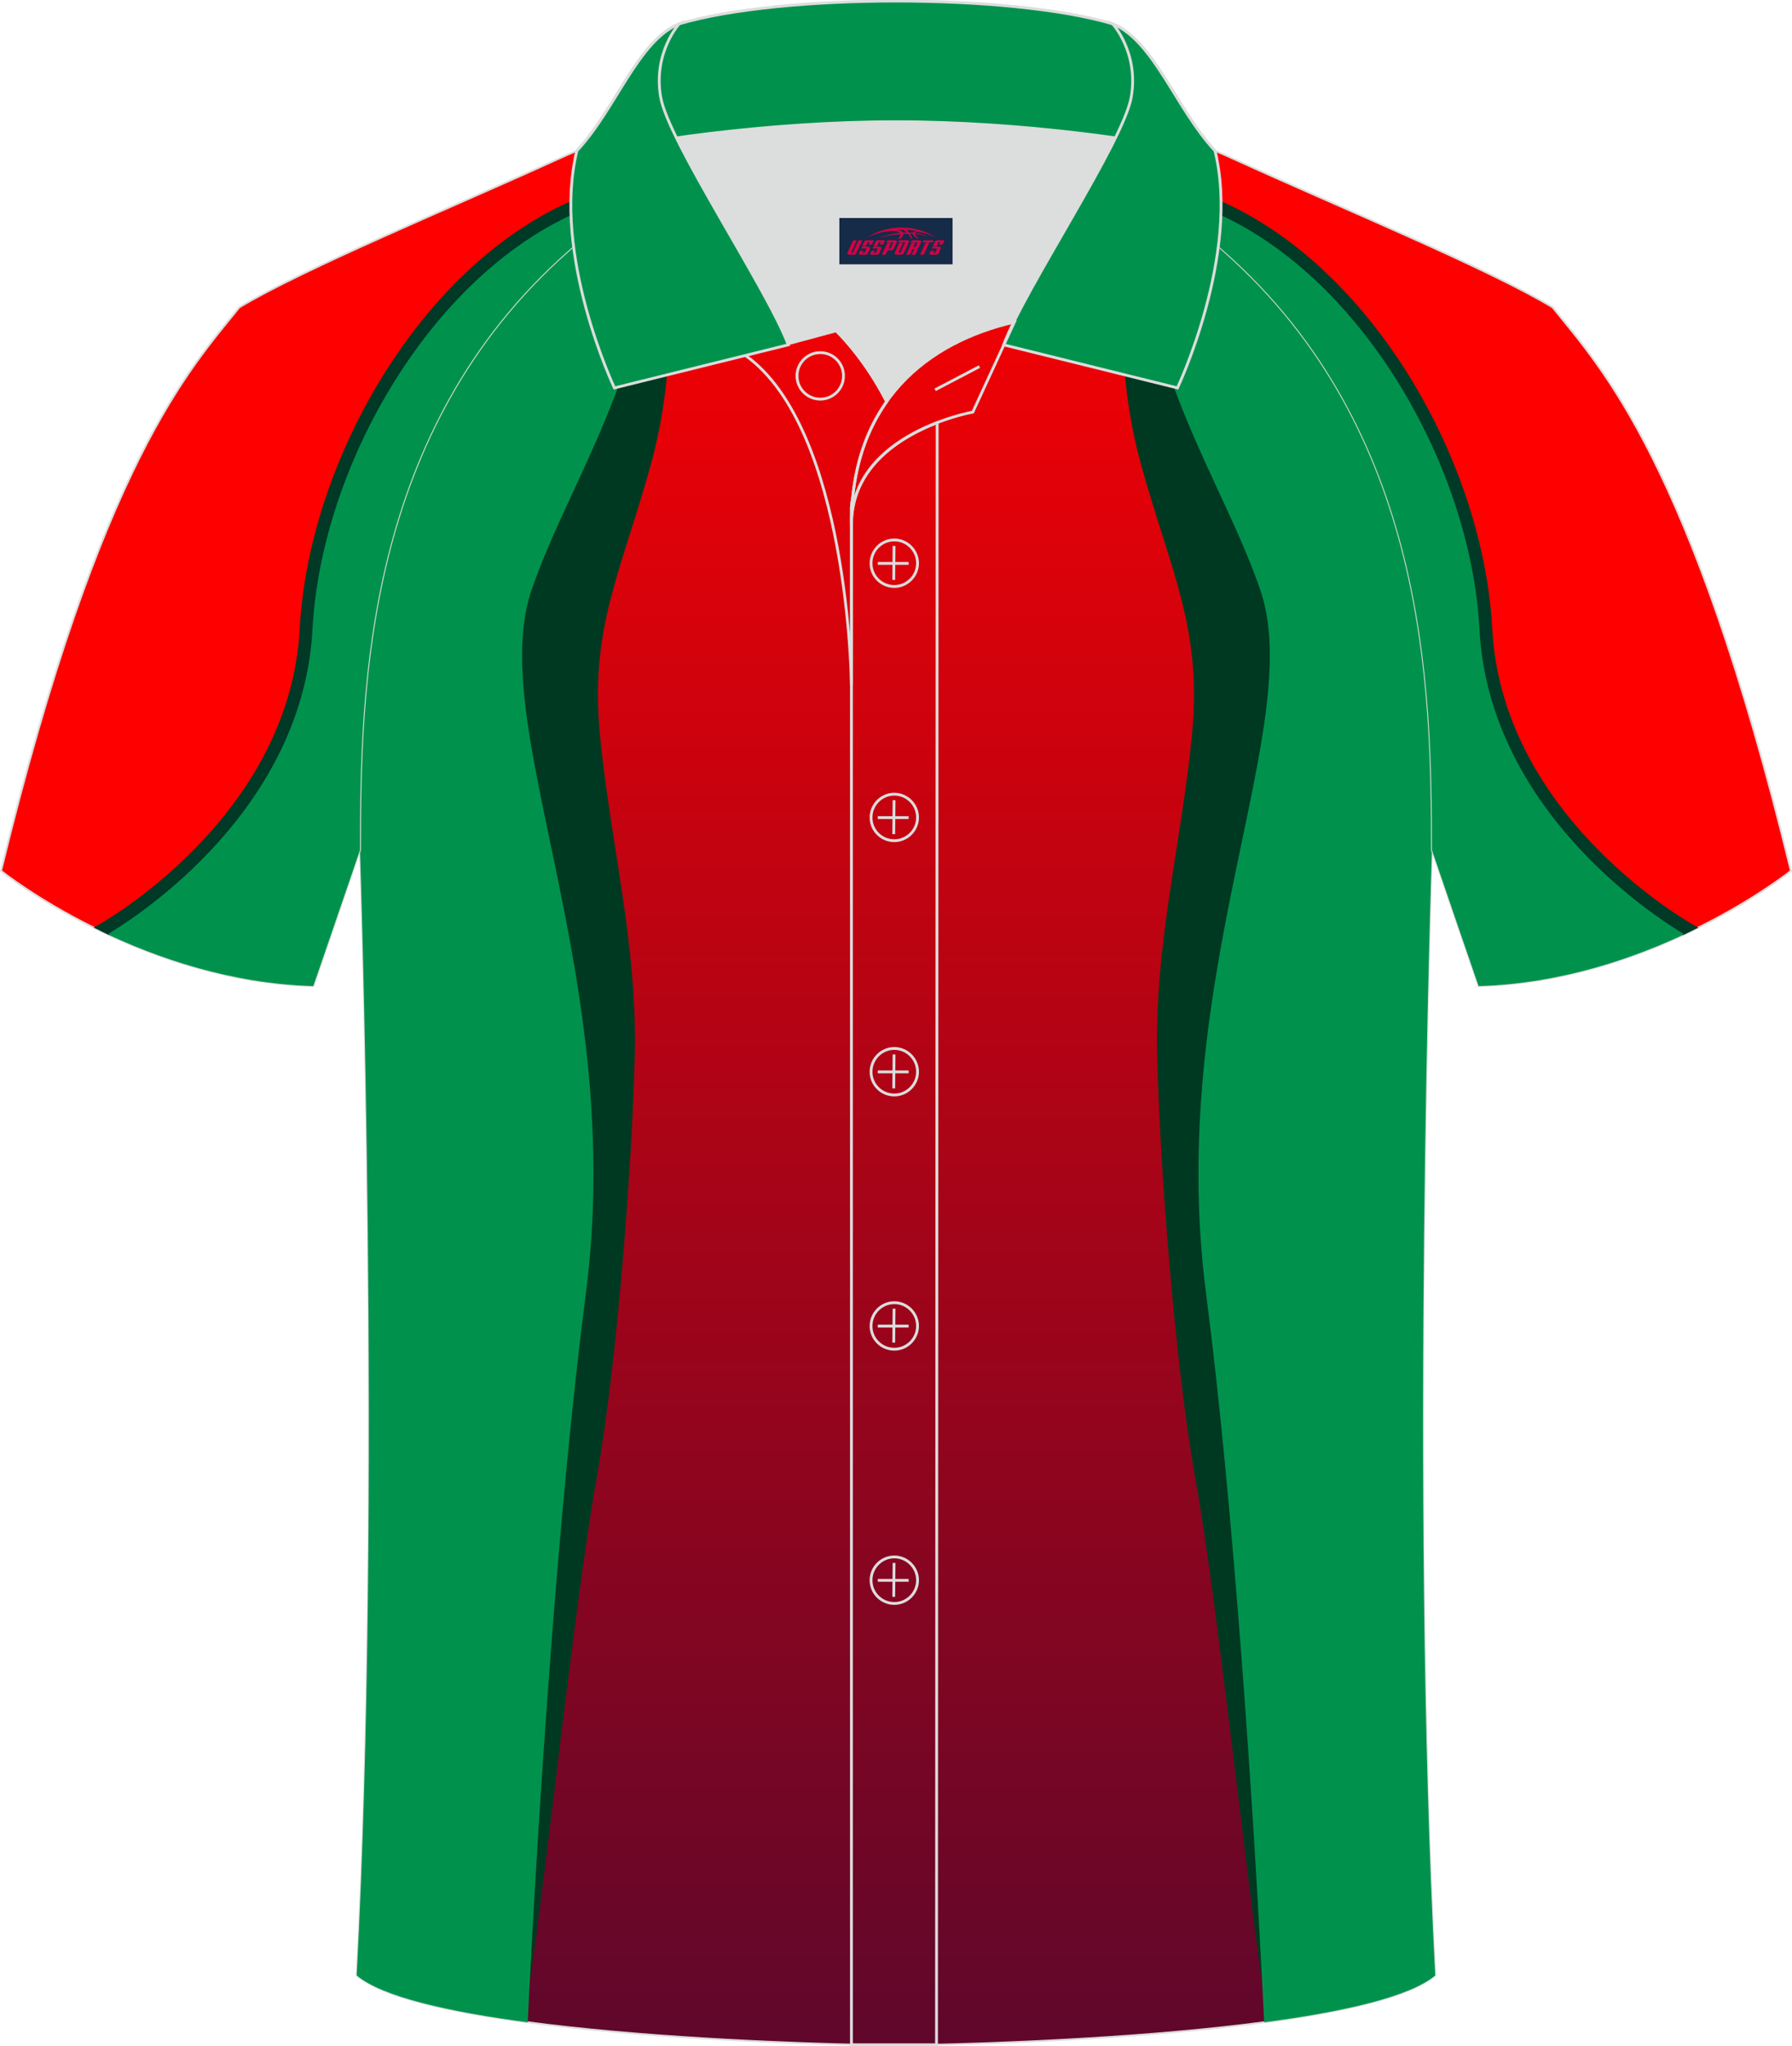 <?xml version="1.0" encoding="utf-8"?>
<!-- Generator: Adobe Illustrator 24.0.1, SVG Export Plug-In . SVG Version: 6.00 Build 0)  -->
<svg xmlns="http://www.w3.org/2000/svg" xmlns:xlink="http://www.w3.org/1999/xlink" version="1.1" id="图层_1" x="0px" y="0px" width="379.8px" height="433.5px" viewBox="0 0 379.96 433.64" enable-background="new 0 0 379.96 433.64" xml:space="preserve">
<linearGradient id="SVGID_1_" gradientUnits="userSpaceOnUse" x1="189.97" y1="-813.44" x2="189.97" y2="-407.81" gradientTransform="matrix(1 0 0 -1 0 -380)">
	<stop offset="0" style="stop-color:#5F072B"/>
	<stop offset="1" style="stop-color:#FF0000"/>
</linearGradient>
<path fill-rule="evenodd" clip-rule="evenodd" fill="url(#SVGID_1_)" stroke="#DCDDDD" stroke-width="0.4" stroke-miterlimit="22.926" d="  M76.33,180.12c0,0.08,4.68,137.18-0.7,238.51c15.6,13.14,104.62,14.84,114.34,14.81c9.72,0.03,98.74-1.67,114.34-14.82  c-5.38-101.35-0.7-238.49-0.7-238.51l0,0c0-34.68-1.03-88.85-44.05-126.87c-7.66-7.03-26.87-18.77-40.06-25.42l-59.04-0.01  c-13.19,6.64-32.42,18.39-40.08,25.42C77.36,91.27,76.33,145.44,76.33,180.12L76.33,180.12z"/>
<g>
	<path fill-rule="evenodd" clip-rule="evenodd" fill="#003921" d="M140.15,41.75c1.53,11.74,4.17,34.11-2.23,56.97   c-6.39,23-12.92,34.44-10.69,57.28c2.23,22.69,7.92,44.09,7.36,67.58s-3.75,65.65-8.19,90.27s-11.12,87.53-14.17,106.68l-19.31-79   l11.12-230.42c1.24-9.82,1.67-20.12,1.67-30.09L140.15,41.75z"/>
	<path fill-rule="evenodd" clip-rule="evenodd" fill="#00924D" d="M111.89,428.57c2.32-47.71,6.73-111.3,12.29-154.16   c8.89-67.74-21.52-120.68-11.39-149.64c8.32-23.8,23.73-43.1,28.19-86c-8.43,5.16-16.32,10.56-20.6,14.49   c-43.02,38.01-44.05,92.18-44.05,126.86l0,0c0,0.08,4.68,137.18-0.7,238.51C81.03,423.18,95.23,426.36,111.89,428.57z"/>
	<g>
		<path fill-rule="evenodd" clip-rule="evenodd" fill="#003921" d="M239.79,41.75c-1.53,11.74-4.17,34.11,2.23,56.97    c6.39,23,12.92,34.44,10.69,57.28c-2.23,22.69-7.92,44.09-7.36,67.58s3.75,65.65,8.19,90.27c4.44,24.62,11.12,87.53,14.17,106.68    l19.31-79L275.9,111.11c-1.24-9.82-1.67-20.12-1.67-30.09L239.79,41.75z"/>
		<path fill-rule="evenodd" clip-rule="evenodd" fill="#00924D" d="M268.05,428.57c-2.32-47.71-6.73-111.3-12.29-154.16    c-8.89-67.74,21.52-120.68,11.39-149.64c-8.32-23.8-23.73-43.1-28.19-86c8.43,5.16,16.32,10.56,20.6,14.49    c43.02,38.02,44.05,92.19,44.05,126.87l0,0c0,0.02-4.68,137.16,0.7,238.51C298.91,423.18,284.71,426.36,268.05,428.57z"/>
	</g>
</g>
<path fill-rule="evenodd" clip-rule="evenodd" fill="#FF0001" stroke="#DCDDDD" stroke-width="0.4" stroke-miterlimit="22.926" d="  M246.77,27.82c4.32,1.37,9.2,3.29,15.06,5.95c21.94,10.02,53.7,23.08,67.38,31.34c10.24,12.8,29.36,32.42,50.52,119.44  c0,0-29.19,23.38-66.21,24.4c0,0-7.17-20.82-9.9-28.84c0-34.68-1.03-88.85-44.05-126.87c-8.02-7.36-28.69-19.88-41.87-26.31  L246.77,27.82z"/>
<path fill-rule="evenodd" clip-rule="evenodd" fill="#00924D" d="M358.62,197.29c-0.08-0.04-41.39-22.81-43.58-64.02  c-2.19-41.25-34.56-91.18-75.71-94.28c8.29,5.09,16.01,10.39,20.23,14.26c43.01,38.02,44.05,92.19,44.05,126.87  c2.73,8.02,9.9,28.84,9.9,28.84C331.07,208.47,346.87,202.95,358.62,197.29z"/>
<path fill-rule="evenodd" clip-rule="evenodd" fill="#003926" d="M356.9,197.85c-6.56-3.93-41.19-26.45-43.21-64.52  c-1.14-21.48-10.58-45.37-25.22-63.59c-12.42-15.47-28.57-26.83-46.51-29.12c-1.25-0.79-2.52-1.57-3.81-2.35l0.25-0.71l1.04,0.08  c19.85,1.49,37.66,13.62,51.15,30.41c14.98,18.65,24.65,43.12,25.81,65.16c2.15,40.49,42.77,62.84,42.89,62.91l0.82,0.46  c-1.08,0.53-2.19,1.07-3.34,1.6L356.9,197.85z"/>
<path fill-rule="evenodd" clip-rule="evenodd" fill="#FF0001" stroke="#DCDDDD" stroke-width="0.4" stroke-miterlimit="22.926" d="  M133.17,27.82c-4.33,1.37-9.2,3.29-15.06,5.95c-21.94,10.02-53.7,23.09-67.37,31.34C40.5,77.91,21.38,97.53,0.22,184.55  c0,0,29.19,23.38,66.21,24.4c0,0,7.17-20.82,9.9-28.84c0-34.68,1.03-88.85,44.05-126.87c8.02-7.36,28.69-19.88,41.87-26.31  L133.17,27.82z"/>
<path fill-rule="evenodd" clip-rule="evenodd" fill="#00924D" d="M21.32,197.29c0.08-0.04,41.39-22.81,43.58-64.02  c2.19-41.25,34.56-91.18,75.71-94.28c-8.29,5.09-16.01,10.39-20.23,14.26c-43.02,38.02-44.05,92.19-44.05,126.87  c-2.73,8.02-9.9,28.84-9.9,28.84C48.87,208.47,33.07,202.95,21.32,197.29z"/>
<path fill-rule="evenodd" clip-rule="evenodd" fill="#003926" d="M20.66,196.11c0.12-0.06,40.74-22.41,42.89-62.91  c1.17-22.03,10.83-46.5,25.81-65.16c13.48-16.79,31.3-28.91,51.15-30.41l1.04-0.08l0.25,0.71c-1.28,0.78-2.55,1.57-3.81,2.35  c-17.94,2.29-34.09,13.66-46.51,29.12c-14.64,18.23-24.08,42.11-25.22,63.59c-2.02,38.07-36.65,60.58-43.21,64.52l0.14,0.31  c-1.15-0.53-2.27-1.07-3.34-1.6L20.66,196.11z"/>
<path fill-rule="evenodd" clip-rule="evenodd" fill="#DCDDDD" d="M187.99,85.11c6.44-9.11,16.35-14.37,26.94-16.84  c5.24-10.64,16.09-27.82,21.62-39.14c-26.77-6.52-66.38-6.52-93.15,0c6.43,13.14,20,34.17,23.66,43.71l10.22-2.75  C177.27,70.09,183.27,75.76,187.99,85.11z"/>
<path fill="none" stroke="#DCDDDD" stroke-width="0.6" stroke-miterlimit="10" d="M158.01,75.28l19.26-5.19c0,0,6,5.67,10.72,15.03  c-3.78,5.35-6.37,12.04-7.18,20.26c-0.14,0.74-0.24,1.47-0.28,2.18v3.57v33.98C180.53,145.1,180,90.85,158.01,75.28z"/>
<path fill="none" stroke="#DCDDDD" stroke-width="0.6" stroke-miterlimit="10" d="M180.53,107.56v3.57c0-1.99,0.1-3.91,0.28-5.75  C180.66,106.12,180.57,106.85,180.53,107.56L180.53,107.56z M180.53,111.13v322.2h18.04l0.14-343.78  C191.11,92.48,180.53,98.79,180.53,111.13z"/>
<path fill-rule="evenodd" clip-rule="evenodd" fill="#00924C" stroke="#DCDDDD" stroke-width="0.6" stroke-miterlimit="10" d="  M122.05,33.11c13.39-3.26,40.91-7.33,67.91-7.33s54.52,4.07,67.91,7.33l-0.28-1.2c-8.22-8.78-12.93-23.33-21.69-26.89  C224.97,1.8,207.47,0.2,189.97,0.2c-17.51,0-35.01,1.61-45.95,4.82c-8.77,3.57-13.47,18.11-21.69,26.89L122.05,33.11z"/>
<path fill-rule="evenodd" clip-rule="evenodd" fill="#00924C" stroke="#DCDDDD" stroke-width="0.6" stroke-miterlimit="10" d="  M144.02,5.02c0,0-5.58,6.05-3.94,15.53c1.63,9.49,22.57,40.53,27.06,52.51l-36.86,9.13c0,0-13.39-28.22-7.95-50.28  C130.56,23.13,135.26,8.59,144.02,5.02z"/>
<path fill-rule="evenodd" clip-rule="evenodd" fill="#00924C" stroke="#DCDDDD" stroke-width="0.6" stroke-miterlimit="10" d="  M235.91,5.02c0,0,5.58,6.05,3.95,15.53c-1.63,9.49-22.57,40.53-27.06,52.51l36.86,9.13c0,0,13.39-28.22,7.95-50.28  C249.38,23.13,244.67,8.59,235.91,5.02z"/>
<path fill="none" stroke="#DCDDDD" stroke-width="0.6" stroke-miterlimit="10" d="M173.92,84.57c2.72,0,4.93-2.21,4.93-4.93  s-2.21-4.93-4.93-4.93c-2.72,0-4.93,2.21-4.93,4.93S171.21,84.57,173.92,84.57z"/>
<path fill="none" stroke="#DCDDDD" stroke-width="0.6" stroke-miterlimit="10" d="M215.08,68.24l-8.81,19.07  c0,0-25.75,4.58-25.75,23.82C180.53,84.95,196.8,72.44,215.08,68.24z"/>

<line fill="none" stroke="#DCDDDD" stroke-width="0.6" stroke-miterlimit="10" x1="207.67" y1="77.67" x2="198.28" y2="82.59"/>
<g>
	<g>
		<path fill="none" stroke="#DCDDDD" stroke-width="0.6" stroke-miterlimit="10" d="M189.62,124.27c2.71,0,4.93-2.22,4.93-4.93    s-2.23-4.93-4.93-4.93c-2.71,0-4.93,2.22-4.93,4.93C184.67,122.06,186.89,124.27,189.62,124.27z"/>
		<line fill="none" stroke="#DCDDDD" stroke-width="0.6" stroke-miterlimit="10" x1="189.57" y1="115.68" x2="189.5" y2="122.88"/>
		<line fill="none" stroke="#DCDDDD" stroke-width="0.6" stroke-miterlimit="10" x1="186.12" y1="119.38" x2="192.66" y2="119.38"/>
	</g>
	<g>
		<path fill="none" stroke="#DCDDDD" stroke-width="0.6" stroke-miterlimit="10" d="M189.62,178.15c2.71,0,4.93-2.22,4.93-4.93    c0-2.71-2.23-4.93-4.93-4.93c-2.71,0-4.93,2.22-4.93,4.93C184.67,175.94,186.89,178.15,189.62,178.15z"/>
		<line fill="none" stroke="#DCDDDD" stroke-width="0.6" stroke-miterlimit="10" x1="189.57" y1="169.56" x2="189.5" y2="176.76"/>
		<line fill="none" stroke="#DCDDDD" stroke-width="0.6" stroke-miterlimit="10" x1="186.12" y1="173.26" x2="192.66" y2="173.26"/>
	</g>
	<g>
		<path fill="none" stroke="#DCDDDD" stroke-width="0.6" stroke-miterlimit="10" d="M189.62,232.04c2.71,0,4.93-2.22,4.93-4.93    c0-2.71-2.23-4.93-4.93-4.93c-2.71,0-4.93,2.22-4.93,4.93C184.67,229.82,186.89,232.04,189.62,232.04z"/>
		<line fill="none" stroke="#DCDDDD" stroke-width="0.6" stroke-miterlimit="10" x1="189.57" y1="223.45" x2="189.5" y2="230.64"/>
		<line fill="none" stroke="#DCDDDD" stroke-width="0.6" stroke-miterlimit="10" x1="186.12" y1="227.14" x2="192.66" y2="227.14"/>
	</g>
	<g>
		<path fill="none" stroke="#DCDDDD" stroke-width="0.6" stroke-miterlimit="10" d="M189.62,285.92c2.71,0,4.93-2.22,4.93-4.93    s-2.23-4.93-4.93-4.93c-2.71,0-4.93,2.22-4.93,4.93C184.67,283.7,186.89,285.92,189.62,285.92z"/>
		<line fill="none" stroke="#DCDDDD" stroke-width="0.6" stroke-miterlimit="10" x1="189.57" y1="277.33" x2="189.5" y2="284.52"/>
		<line fill="none" stroke="#DCDDDD" stroke-width="0.6" stroke-miterlimit="10" x1="186.12" y1="281.02" x2="192.66" y2="281.02"/>
	</g>
	<g>
		<path fill="none" stroke="#DCDDDD" stroke-width="0.6" stroke-miterlimit="10" d="M189.62,339.8c2.71,0,4.93-2.22,4.93-4.93    s-2.23-4.93-4.93-4.93c-2.71,0-4.93,2.22-4.93,4.93C184.67,337.58,186.89,339.8,189.62,339.8z"/>
		<line fill="none" stroke="#DCDDDD" stroke-width="0.6" stroke-miterlimit="10" x1="189.57" y1="331.21" x2="189.5" y2="338.4"/>
		<line fill="none" stroke="#DCDDDD" stroke-width="0.6" stroke-miterlimit="10" x1="186.12" y1="334.9" x2="192.66" y2="334.9"/>
	</g>
</g>
<g id="tag_logo">
	<rect y="46.18" fill="#162B48" width="24" height="9.818" x="177.97"/>
	<g>
		<path fill="#D30044" d="M193.93,49.37l0.005-0.011c0.131-0.311,1.085-0.262,2.351,0.071c0.715,0.24,1.44,0.54,2.193,0.9    c-0.218-0.147-0.447-0.289-0.682-0.42l0.011,0.005l-0.011-0.005c-1.478-0.845-3.218-1.418-5.1-1.62    c-1.282-0.115-1.658-0.082-2.411-0.055c-2.449,0.142-4.68,0.905-6.458,2.095c1.26-0.638,2.722-1.075,4.195-1.336    c1.467-0.18,2.476-0.033,2.771,0.344c-1.691,0.175-3.469,0.633-4.555,1.075c1.156-0.338,2.967-0.665,4.647-0.813    c0.016,0.251-0.115,0.567-0.415,0.96h0.475c0.376-0.382,0.584-0.725,0.595-1.004c0.333-0.022,0.66-0.033,0.971-0.033    C192.76,49.81,192.97,50.16,193.17,50.55h0.262c-0.125-0.344-0.295-0.687-0.518-1.036c0.207,0,0.393,0.005,0.567,0.011    c0.104,0.267,0.496,0.66,1.058,1.025h0.245c-0.442-0.365-0.753-0.753-0.835-1.004c1.047,0.065,1.696,0.224,2.885,0.513    C195.75,49.63,195.01,49.46,193.93,49.37z M191.49,49.28c-0.164-0.295-0.655-0.485-1.402-0.551    c0.464-0.033,0.922-0.055,1.364-0.055c0.311,0.147,0.589,0.344,0.84,0.589C192.03,49.26,191.76,49.27,191.49,49.28z M193.47,49.33c-0.224-0.016-0.458-0.027-0.715-0.044c-0.147-0.202-0.311-0.398-0.502-0.6c0.082,0,0.164,0.005,0.24,0.011    c0.72,0.033,1.429,0.125,2.138,0.273C193.96,48.93,193.58,49.09,193.47,49.33z"/>
		<path fill="#D30044" d="M180.89,50.91L179.72,53.46C179.54,53.83,179.81,53.97,180.29,53.97l0.873,0.005    c0.115,0,0.251-0.049,0.327-0.175l1.342-2.891H182.05L180.83,53.54H180.66c-0.147,0-0.185-0.033-0.147-0.125l1.156-2.504H180.89L180.89,50.91z M182.75,52.26h1.271c0.36,0,0.584,0.125,0.442,0.425L183.99,53.72C183.89,53.94,183.62,53.97,183.39,53.97H182.47c-0.267,0-0.442-0.136-0.349-0.333l0.235-0.513h0.742L182.92,53.5C182.9,53.55,182.94,53.56,183,53.56h0.18    c0.082,0,0.125-0.016,0.147-0.071l0.376-0.813c0.011-0.022,0.011-0.044-0.055-0.044H182.58L182.75,52.26L182.75,52.26z M183.57,52.19h-0.78l0.475-1.025c0.098-0.218,0.338-0.256,0.578-0.256H185.29L184.9,51.75L184.12,51.87l0.262-0.562H184.09c-0.082,0-0.12,0.016-0.147,0.071L183.57,52.19L183.57,52.19z M185.16,52.26L184.99,52.63h1.069c0.06,0,0.06,0.016,0.049,0.044    L185.73,53.49C185.71,53.54,185.67,53.56,185.59,53.56H185.41c-0.055,0-0.104-0.011-0.082-0.06l0.175-0.376H184.76L184.53,53.64C184.43,53.83,184.61,53.97,184.88,53.97h0.916c0.24,0,0.502-0.033,0.605-0.251l0.475-1.031c0.142-0.3-0.082-0.425-0.442-0.425H185.16L185.16,52.26z M185.97,52.19l0.371-0.818c0.022-0.055,0.06-0.071,0.147-0.071h0.295L186.52,51.86l0.791-0.115l0.387-0.845H186.25c-0.24,0-0.48,0.038-0.578,0.256L185.2,52.19L185.97,52.19L185.97,52.19z M188.37,52.65h0.278c0.087,0,0.153-0.022,0.202-0.115    l0.496-1.075c0.033-0.076-0.011-0.12-0.125-0.12H187.82l0.431-0.431h1.522c0.355,0,0.485,0.153,0.393,0.355l-0.676,1.445    c-0.06,0.125-0.175,0.333-0.644,0.327l-0.649-0.005L187.76,53.97H186.98l1.178-2.558h0.785L188.37,52.65L188.37,52.65z     M190.96,53.46c-0.022,0.049-0.06,0.076-0.142,0.076h-0.191c-0.082,0-0.109-0.027-0.082-0.076l0.944-2.051h-0.785l-0.987,2.138    c-0.125,0.273,0.115,0.415,0.453,0.415h0.72c0.327,0,0.649-0.071,0.769-0.322l1.085-2.384c0.093-0.202-0.06-0.355-0.415-0.355    h-1.533l-0.431,0.431h1.38c0.115,0,0.164,0.033,0.131,0.104L190.96,53.46L190.96,53.46z M193.68,52.33h0.278    c0.087,0,0.158-0.022,0.202-0.115l0.344-0.753c0.033-0.076-0.011-0.12-0.125-0.12h-1.402l0.425-0.431h1.527    c0.355,0,0.485,0.153,0.393,0.355l-0.529,1.124c-0.044,0.093-0.147,0.18-0.393,0.18c0.224,0.011,0.256,0.158,0.175,0.327    l-0.496,1.075h-0.785l0.54-1.167c0.022-0.055-0.005-0.087-0.104-0.087h-0.235L192.91,53.97h-0.785l1.178-2.558h0.785L193.68,52.33L193.68,52.33z M196.25,51.42L195.07,53.97h0.785l1.184-2.558H196.25L196.25,51.42z M197.76,51.35l0.202-0.431h-2.1l-0.295,0.431    H197.76L197.76,51.35z M197.74,52.26h1.271c0.36,0,0.584,0.125,0.442,0.425l-0.475,1.031c-0.104,0.218-0.371,0.251-0.605,0.251    h-0.916c-0.267,0-0.442-0.136-0.349-0.333l0.235-0.513h0.742L197.91,53.5c-0.022,0.049,0.022,0.06,0.082,0.06h0.18    c0.082,0,0.125-0.016,0.147-0.071l0.376-0.813c0.011-0.022,0.011-0.044-0.049-0.044h-1.069L197.74,52.26L197.74,52.26z     M198.55,52.19H197.77l0.475-1.025c0.098-0.218,0.338-0.256,0.578-0.256h1.451l-0.387,0.845l-0.791,0.115l0.262-0.562h-0.295    c-0.082,0-0.12,0.016-0.147,0.071L198.55,52.19z"/>
	</g>
</g>
</svg>